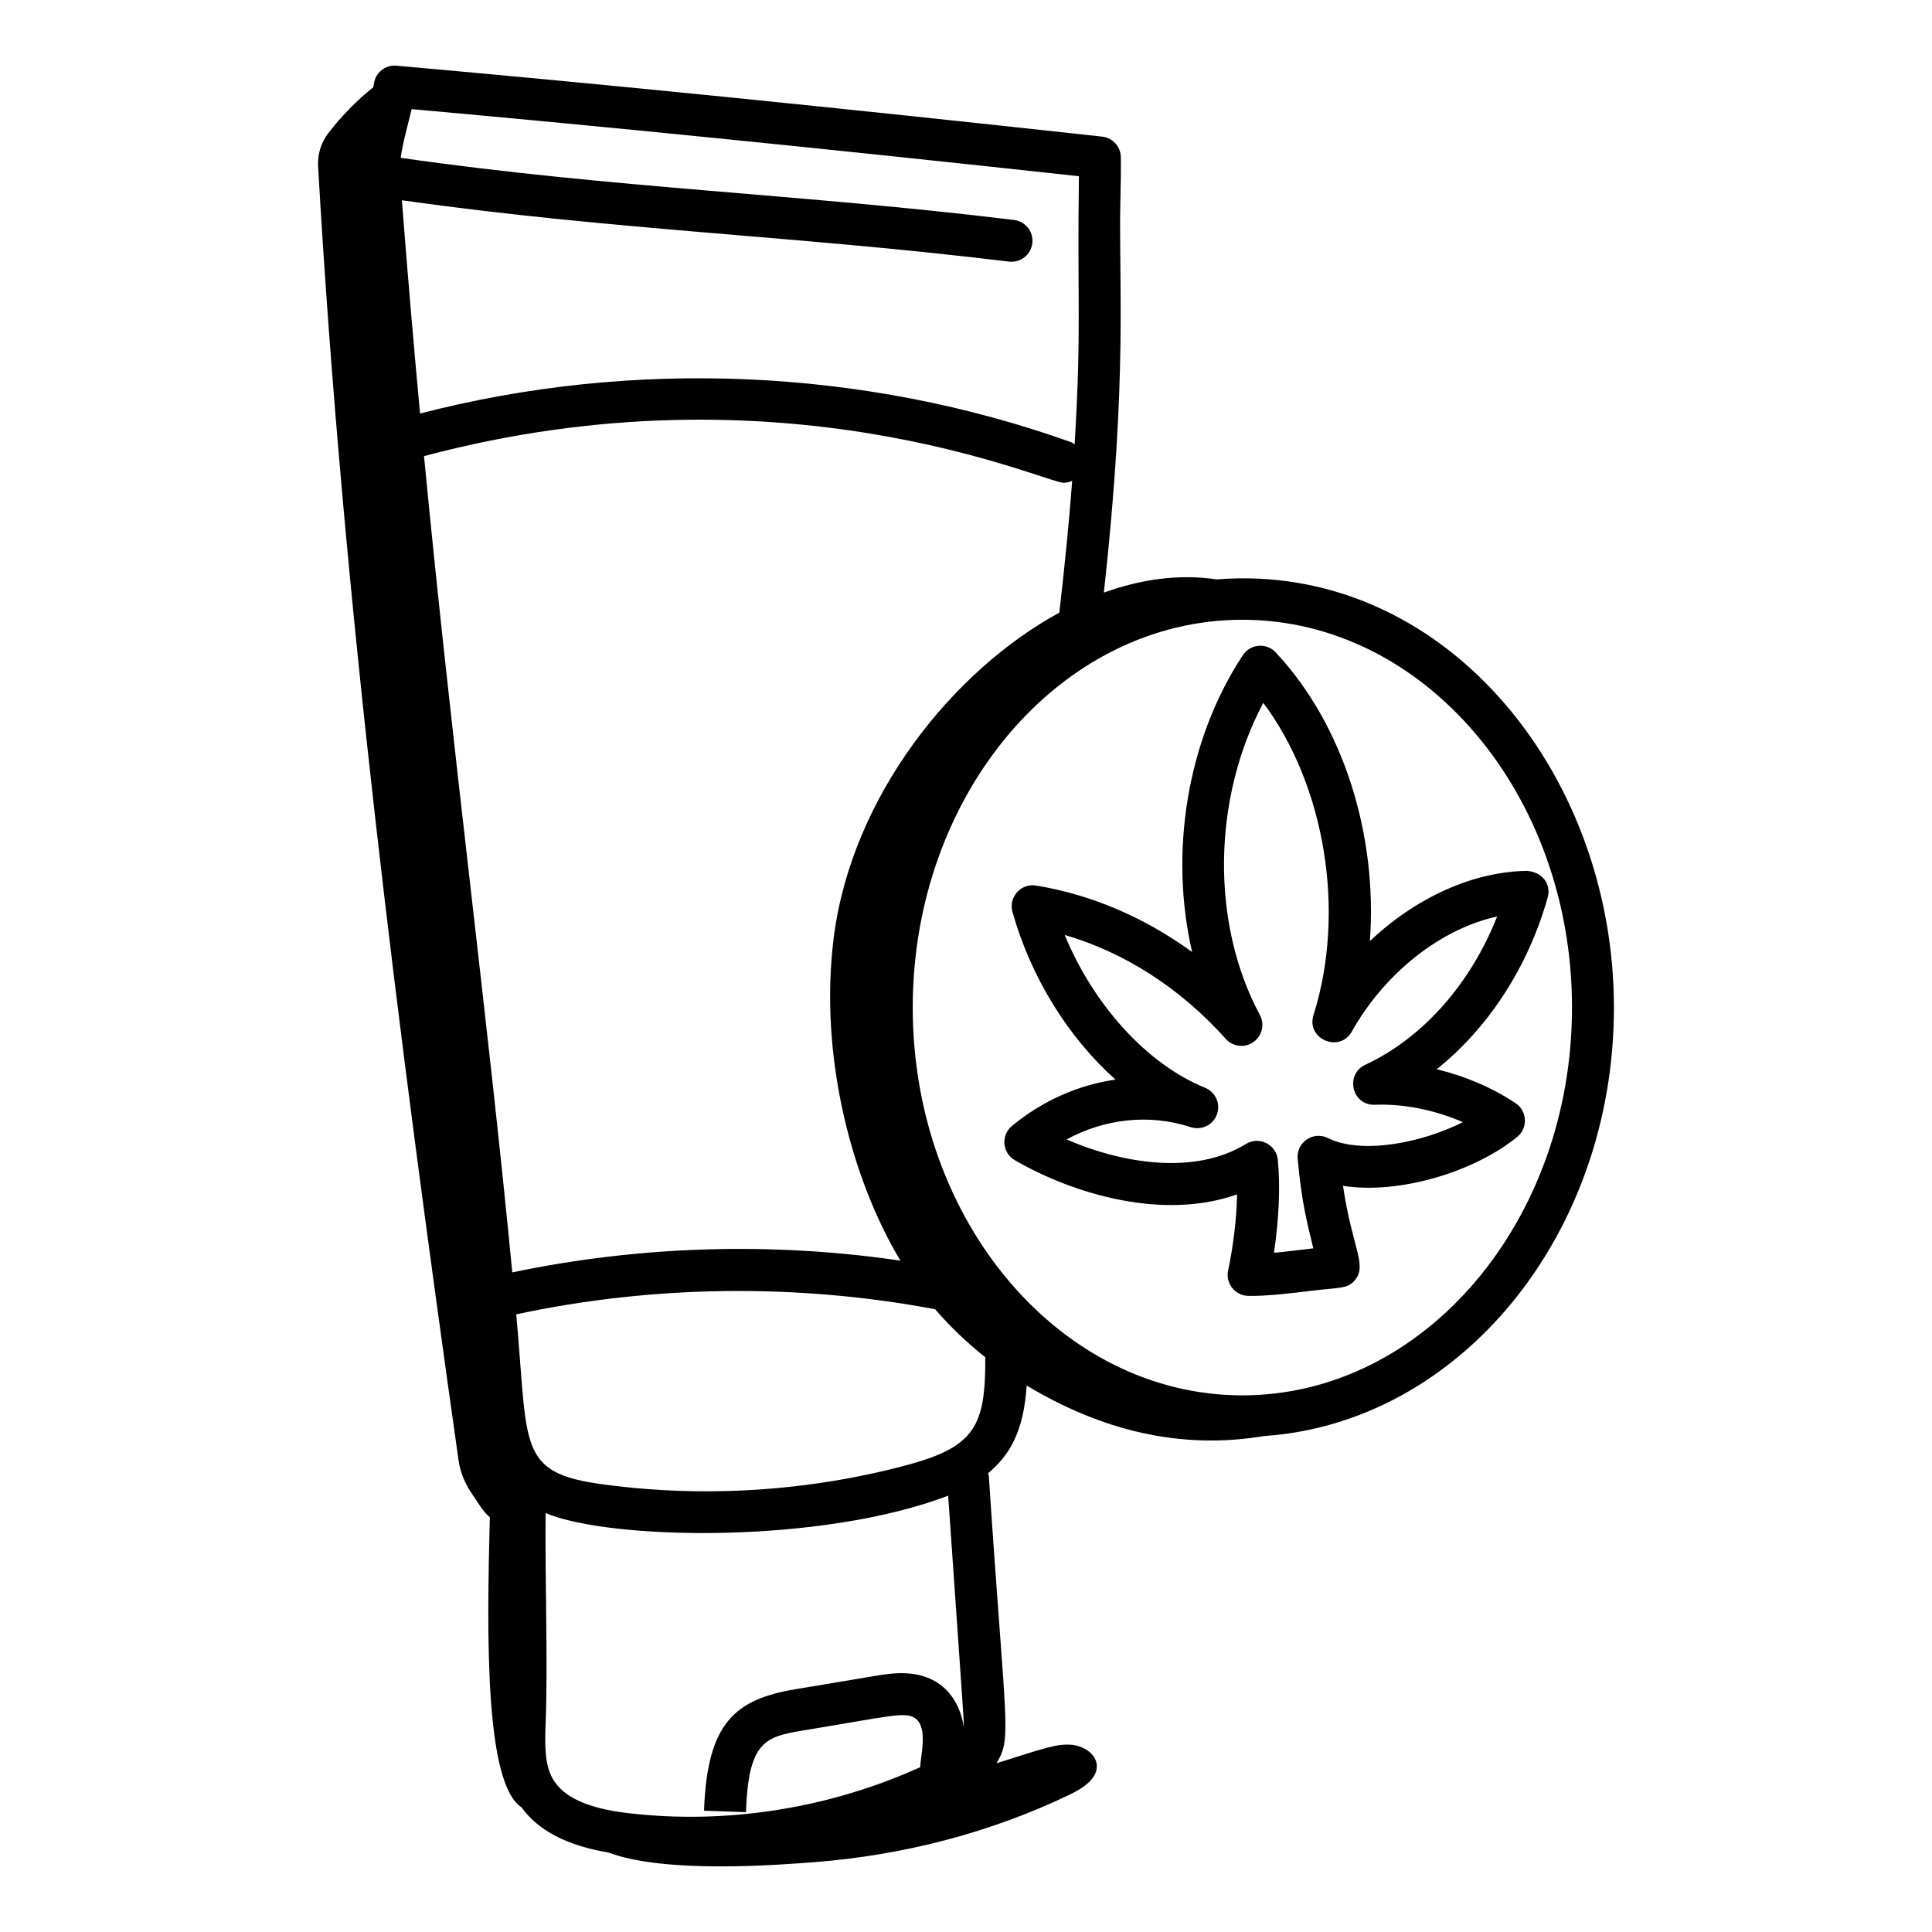 <?xml version="1.0" encoding="UTF-8"?>
<!-- Uploaded to: ICON Repo, www.iconrepo.com, Generator: ICON Repo Mixer Tools -->
<svg fill="#000000" width="800px" height="800px" version="1.1" viewBox="144 144 512 512" xmlns="http://www.w3.org/2000/svg">
 <g>
  <path d="m459.93 396.3c-12.566-9.152-26.742-15.246-41.371-17.621-4.051-0.645-7.328 3.109-6.238 6.984 4.906 17.492 14.855 33.336 27.305 44.445-9.805 1.395-19.305 5.559-27.438 12.273-2.981 2.457-2.594 7.156 0.758 9.094 15.695 9.062 39.332 15.992 58.895 9.047-0.121 6.289-0.949 13.387-2.379 20.188-0.711 3.371 1.789 6.606 5.273 6.703 4.746 0.148 12.07-0.77 16.816-1.348 7.555-0.918 9.734-0.426 11.699-3.039 3-3.977-0.961-8.609-3.336-24.758 15.137 2.34 35.039-3.852 46.184-13 1.359-1.117 2.106-2.816 2.019-4.578-0.086-1.758-1.004-3.371-2.473-4.344-6.223-4.137-13.473-7.207-20.902-8.984 13.633-10.891 24.188-27 29.41-45.504 0.941-3.32-1.141-6.691-5.41-7.066-14.5 0.172-29.637 7.188-41.711 18.613 2.07-28.156-7.027-57.383-24.969-76.523-2.414-2.594-6.707-2.281-8.691 0.742-14.867 22.555-19.535 52.398-13.441 78.676zm17.949 16.684c-13.109-24.469-12.523-57.434 0.906-82.719 16.316 21.816 21.965 55.301 13.312 82.723-2.012 6.34 6.879 10.168 10.137 4.398 8.879-15.742 23.652-27.219 38.52-30.512-7.004 17.805-19.664 32.184-34.945 39.312-5.414 2.527-3.59 10.832 2.606 10.586 7.445-0.301 15.84 1.371 23.262 4.606-11.293 5.695-27.109 8.551-35.758 4.219-3.883-1.941-8.414 1.125-8.023 5.473 1.074 11.719 2.453 16.723 4.144 23.75-3.469 0.418-7.207 0.887-10.434 1.18 1.34-8.832 1.723-17.684 1.02-24.66-0.406-4.09-4.981-6.312-8.445-4.172-13.117 8.086-32.008 5.531-47.523-1.211 10.23-5.551 22.031-6.809 32.898-3.25 2.844 0.926 5.918-0.562 6.945-3.371 1.027-2.812-0.355-5.934-3.125-7.059-15.391-6.246-29.57-21.93-37.219-40.508 15.852 4.606 30.734 14.164 42.676 27.539 1.883 2.102 5.035 2.465 7.328 0.855 2.312-1.617 3.051-4.699 1.719-7.18z"/>
  <path d="m269.09 539.89c1.531 2.203 2.934 4.793 4.731 6.191-0.859 31.828-1.293 70.531 8.379 76.875 4.473 6.191 12.078 10.141 23.074 11.996 14.934 5.586 44.316 3.32 54.168 2.57 23.723-1.801 47.082-7.824 68.141-17.977 3.516-1.695 7.473-4.328 7.059-7.953-0.316-2.781-3.332-4.793-6.359-5.172-4.012-0.504-8.188 1.086-20.184 4.856 4.117-7.004 2.434-8.293-2.055-76.156-0.016-0.25-0.145-0.457-0.195-0.699 5.547-4.613 9.461-10.879 10.223-23.246 19.633 11.801 40.582 17.133 62.906 13.391 51.625-3.469 92.73-52.988 92.73-113.54 0-62.973-45.773-118.21-105.27-113.48-10.004-1.496-20.172-0.016-29.898 3.5 6.383-58.176 3.867-82.047 4.371-103.91 0.102-4.152 0.188-8.262 0.121-11.523-0.059-2.789-2.18-5.102-4.949-5.406-71.824-7.863-131.25-13.836-186.99-18.797-2.965-0.301-5.602 1.844-6 4.789-0.039 0.289-0.129 0.645-0.18 0.945-4.301 3.387-8.527 7.742-11.895 12.125-1.938 2.523-2.898 5.656-2.715 8.832 6.555 115.05 21.496 231.98 37.219 342.88 0.453 3.203 1.723 6.258 3.566 8.918zm130.31 61.77c-0.688-4.699-2.91-8.781-6.254-11.23-5.746-4.215-12.922-3.012-17.227-2.297l-21.055 3.519c-15.91 2.668-23.465 8.691-24.289 32.203l11.105 0.395c0.66-18.68 5.035-19.973 15.02-21.637 22.617-3.668 27.219-5.172 29.875-3.223 3.535 2.598 1.238 10.297 1.32 12.918-24.031 10.914-51.336 15.293-77.57 12.176-10.664-1.266-17.176-4.277-19.906-9.203-2.055-3.707-2.047-8.566-1.824-14.531 0.633-16.383-0.195-37.418 0-55.762 17.344 7.238 73.043 8.227 106.68-4.621 4.184 60.719 4.16 58.758 4.129 61.293zm-14.613-69.516c-26.039 7.035-53.859 8.855-80.5 5.293-23.414-3.031-20.219-9.707-23.48-45.121 36.301-7.777 74.52-8.227 111.02-1.348 4.004 4.656 8.457 8.895 13.285 12.719 0.098 18.238-2.781 23.617-20.324 28.457zm175.81-121.13c0 56.668-39.188 102.77-87.359 102.77-48.164 0-87.352-46.102-87.352-102.77 0-56.668 39.188-102.77 87.352-102.77 48.172 0 87.359 46.098 87.359 102.77zm-195.68-18.277c-3.832 30.805 4.602 63.543 17.703 85.348-34.051-5.023-69.227-3.93-102.86 3.109-6.543-68.098-15.832-137.68-23.391-216.32 94.855-25.273 164.43 7.074 169.55 7.074 0.781 0 1.52-0.219 2.219-0.527-0.82 10.926-1.969 22.5-3.41 34.945-28.016 15.215-55.117 48.594-59.816 86.371zm-111.83-219.82c52.941 4.754 109.41 10.434 176.84 17.789-0.484 32.781 0.727 40.23-1.141 71.051-0.328-0.203-0.613-0.465-0.996-0.598-54.98-19.609-115.98-22.207-172.47-7.566-1.66-17.84-3.273-36.586-4.816-56.512 56.445 7.953 104.71 9.41 160.88 16.25 3.219 0.352 5.832-1.926 6.188-4.844 0.375-3.047-1.793-5.816-4.84-6.191-57.055-6.941-106.28-8.414-162.55-16.465 0.582-4.195 1.957-8.828 2.91-12.914z"/>
 </g>
</svg>